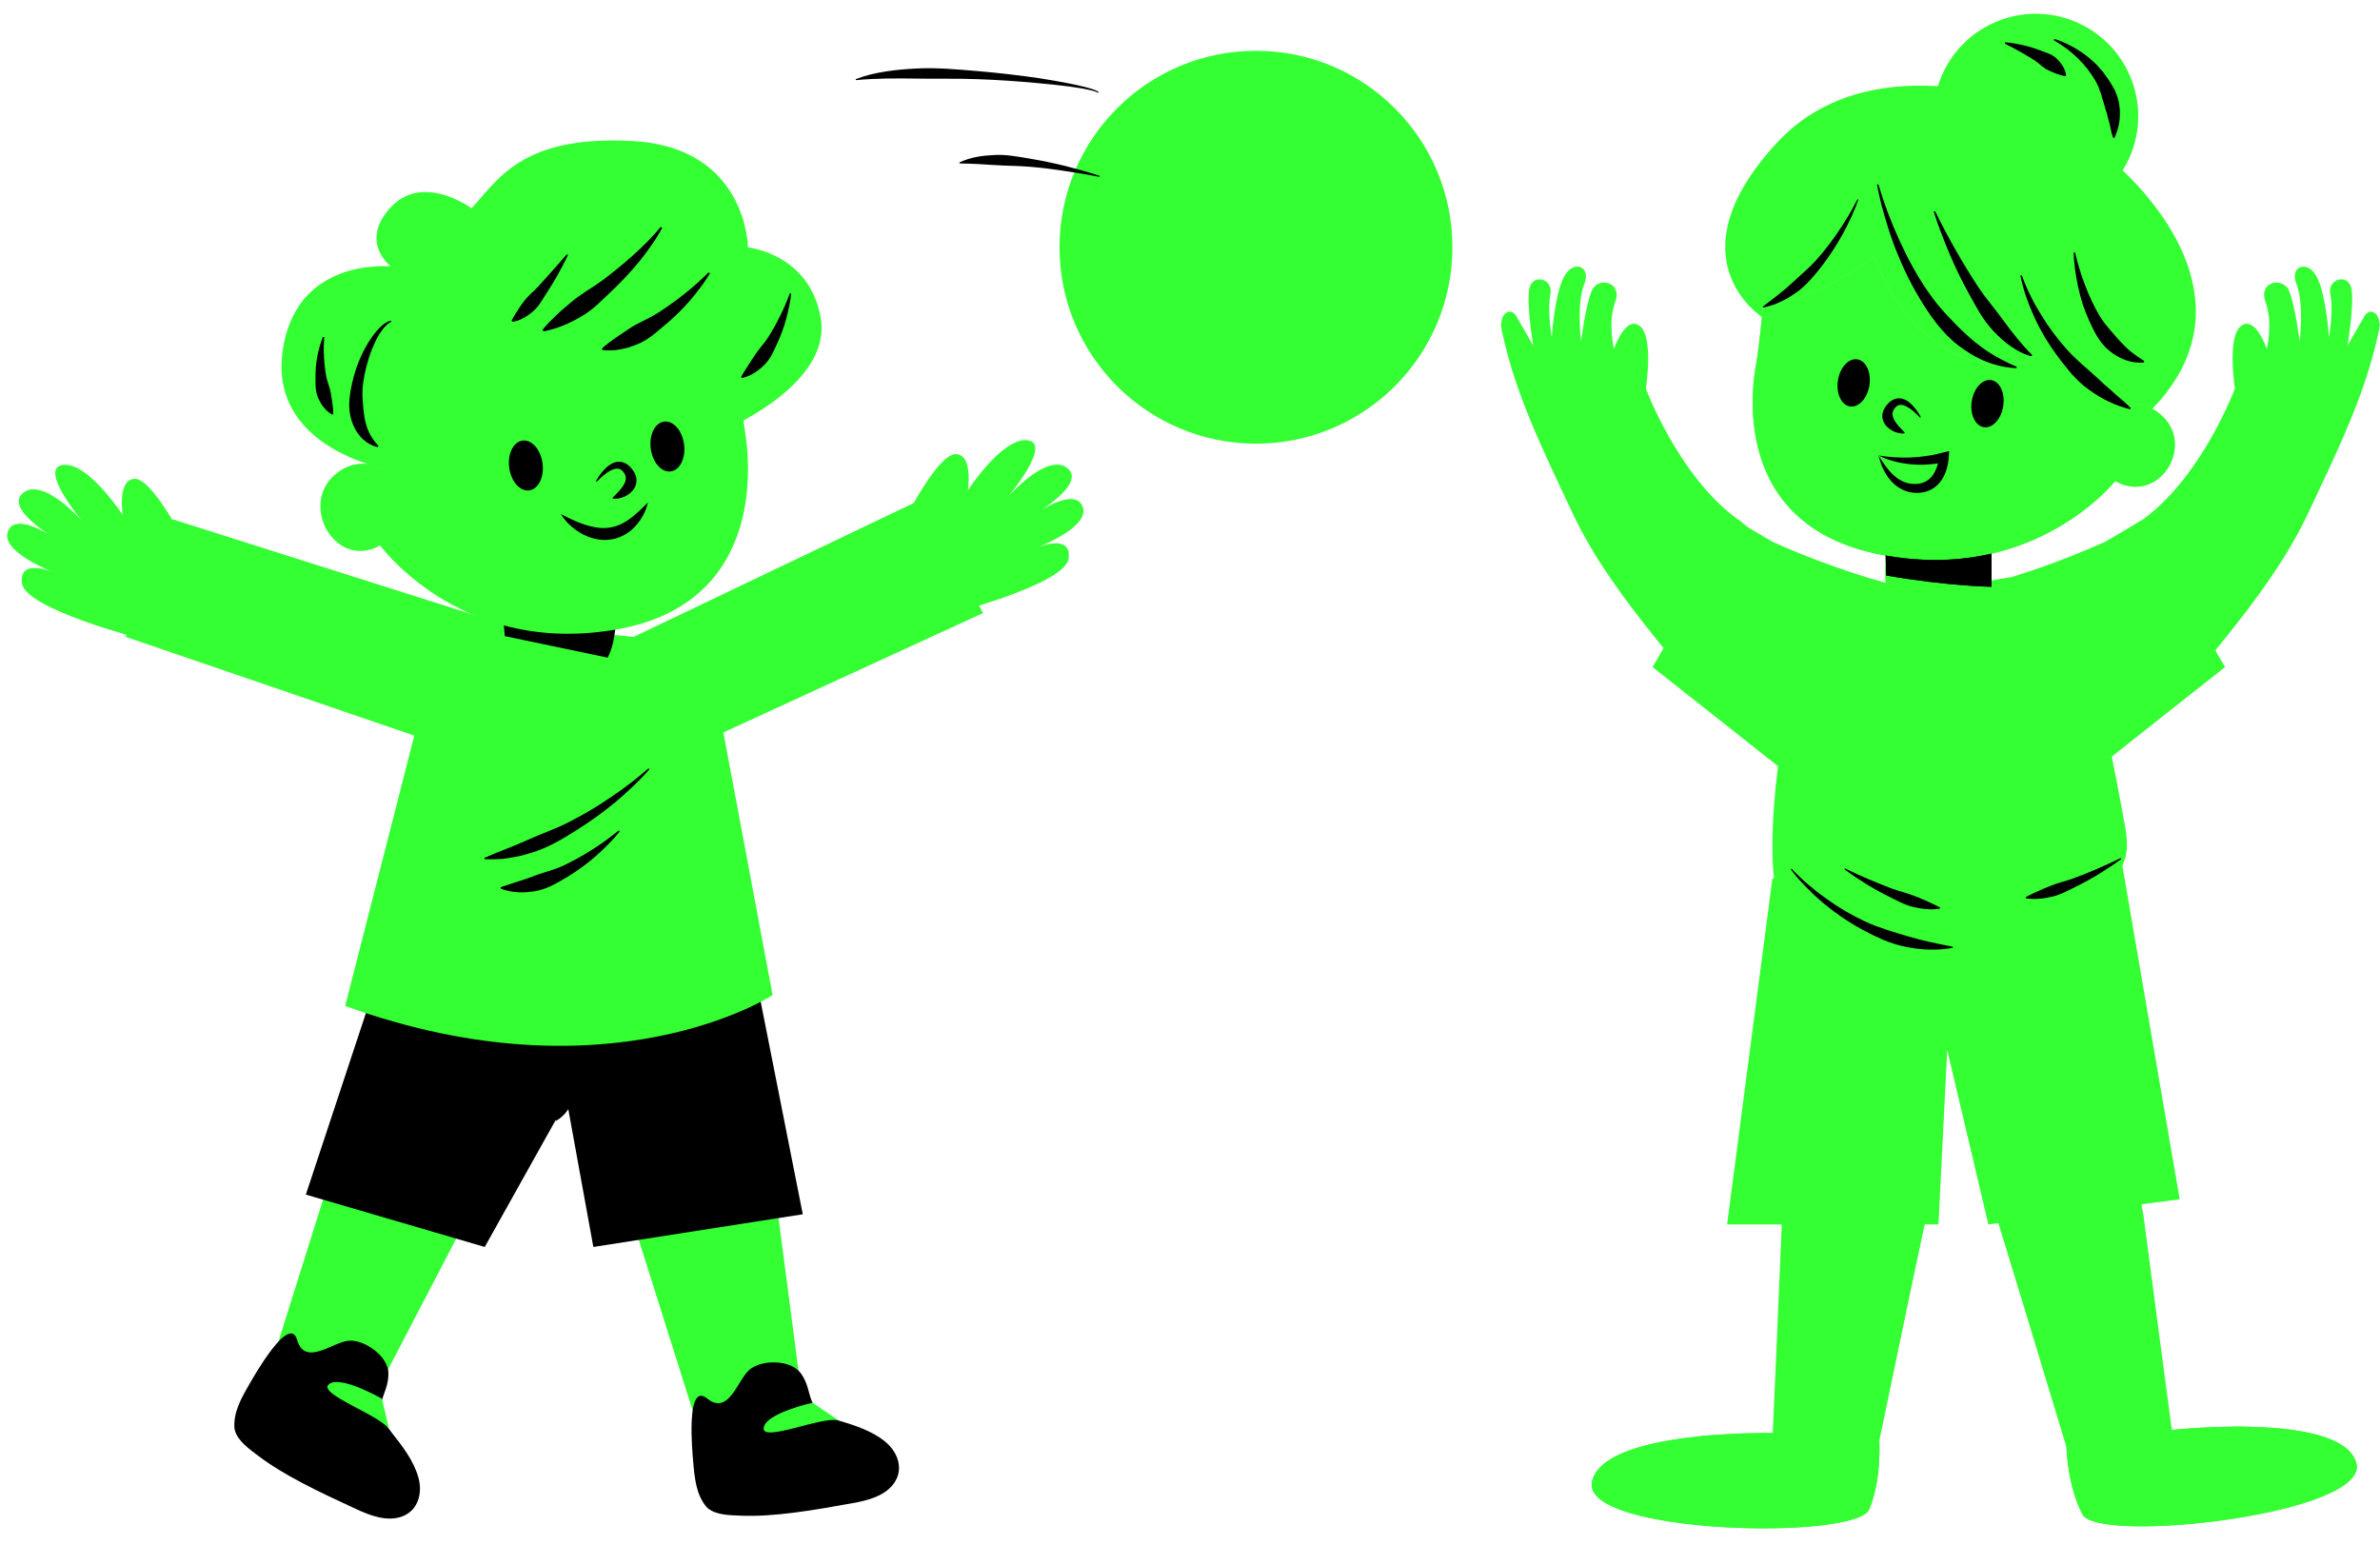 <?xml version="1.0" encoding="UTF-8" standalone="no"?><svg xmlns="http://www.w3.org/2000/svg" xmlns:xlink="http://www.w3.org/1999/xlink" fill="#000000" height="325.5" preserveAspectRatio="xMidYMid meet" version="1" viewBox="-1.5 -2.9 501.5 325.5" width="501.5" zoomAndPan="magnify"><g id="change1_3"><path d="M456.16,298.436c0,0,35.634-3.913,38.832,6.889c3.198,10.803-54.416,17.265-57.701,10.885 c-3.286-6.38-3.366-14.493-3.366-14.493L456.16,298.436z" fill="#33ff33"/></g><g><g><g id="change1_1"><path d="M372.026,299.092c0,0-35.84-0.753-38.072,10.29c-2.232,11.043,55.727,12.395,58.437,5.75 c2.71-6.645,2.073-14.734,2.073-14.734L372.026,299.092z" fill="#33ff33"/></g><g id="change2_8"><path d="M407.01,241.126l-31.14-7.272l-1.852,19.686l-1.518,35.382l-0.461,10.157 c-0.792-0.013-8.269-0.112-16.4,0.798c-2.327,0.289-8.062,1.413-7.183,5.244c0.879,3.831,41.277,8.141,46.101-4.735l6.206-29.746 h0L407.01,241.126z" fill="#33ff33"/></g></g><g id="change2_1"><path d="M416.196,243.785l30.377-9.992l3.582,19.445l4.635,35.11l1.356,10.076 c0.788-0.083,8.227-0.841,16.407-0.652c2.343,0.082,8.156,0.696,7.618,4.589c-0.538,3.894-40.397,11.753-46.339-0.648 l-8.807-29.083h0L416.196,243.785z" fill="#33ff33"/></g><g id="change2_2"><path d="M160.591 238.828L167.49 291.61 145.388 297.295 129.101 245.718 157.76 238.828" fill="#33ff33"/></g><g id="change2_3"><path d="M24.365,105.641c0,0-7.305-11.246-12.6-10.565c-5.294,0.681,4.069,11.852,4.069,11.852 s-8.117-9.274-12.393-6.016c-4.276,3.258,6.697,9.665,6.697,9.665s-8.349-5.858-9.978-1.48s9.774,8.654,9.774,8.654 s-7.514-3.258-6.811,2.24s25.319,11.766,25.319,11.766l8.541-21.181c0,0-6.511-12.777-10.161-12.576 C23.17,98.202,24.365,105.641,24.365,105.641z" fill="#33ff33"/></g><g id="change2_4"><path d="M202.431,100.438c0,0,7.305-11.246,12.6-10.565c5.294,0.681-4.069,11.852-4.069,11.852 s8.117-9.274,12.393-6.016c4.276,3.258-6.697,9.665-6.697,9.665s8.349-5.858,9.978-1.48c1.629,4.378-9.774,8.654-9.774,8.654 s7.514-3.258,6.811,2.24c-0.702,5.498-25.319,11.766-25.319,11.766l-8.541-21.181c0,0,6.511-12.777,10.161-12.576 C203.625,93,202.431,100.438,202.431,100.438z" fill="#33ff33"/></g><g id="change2_5"><path d="M432.205,156.135c1.501,0.258,3.112,0.243,4.827-0.096c12.44-2.463,22.845-15.138,30.36-24.469 c6.547-8.13,13.093-16.979,17.539-26.479c5.604-11.974,11.922-24.605,14.675-37.619c0.146-0.511,0.233-0.982,0.27-1.416 c0.047-0.287,0.089-0.568,0.124-0.837l-0.106,0.117c-0.115-2.574-2.154-3.325-3.157-1.632c-1.405,2.368-3.595,6.269-3.595,6.269 s1.451-8.598,0.845-11.982c-0.606-3.384-5.172-2.192-4.452,1.159c0.72,3.352-0.297,9.044-0.297,9.044s-0.479-8.33-2.399-12.44 s-6.048-2.677-4.42,1.273c1.628,3.949,0.657,12.083,0.657,12.083s-0.922-7.466-2.209-10.654c-1.286-3.188-6.597-2.027-4.985,2.294 s0.27,9.889,0.27,9.889s-2.435-7.179-5.443-4.84c-3.008,2.339-1.276,13.182-1.276,13.183c0,0-6.664,17.864-18.679,27.048 c-0.486,0.372-0.903,0.654-1.267,0.87c-2.956,2.673-6.479,5.45-10.748,8.313c-2.079,1.394-11.12,5.145-12.448,6.563 c-6.421,6.852-9.176,16.482-4.885,25.201C423.722,151.681,427.396,155.308,432.205,156.135z" fill="#33ff33"/></g><g id="change2_6"><path d="M382.521,156.135c-1.501,0.258-3.112,0.243-4.827-0.096c-12.44-2.463-22.845-15.138-30.36-24.469 c-6.547-8.13-13.093-16.979-17.539-26.479c-5.604-11.974-11.922-24.605-14.675-37.619c-0.146-0.511-0.233-0.982-0.27-1.416 c-0.047-0.287-0.089-0.568-0.124-0.837l0.106,0.117c0.115-2.574,2.154-3.325,3.158-1.632c1.405,2.368,3.595,6.269,3.595,6.269 s-1.451-8.598-0.845-11.982c0.606-3.384,5.172-2.192,4.452,1.159c-0.72,3.352,0.297,9.044,0.297,9.044s0.479-8.33,2.399-12.44 s6.048-2.677,4.42,1.273c-1.628,3.949-0.657,12.083-0.657,12.083s0.922-7.466,2.209-10.654c1.286-3.188,6.597-2.027,4.985,2.294 c-1.613,4.322-0.27,9.889-0.27,9.889s2.435-7.179,5.443-4.84c3.008,2.339,1.276,13.182,1.276,13.183 c0,0,6.664,17.864,18.679,27.048c0.486,0.372,0.903,0.654,1.267,0.87c2.956,2.673,6.479,5.45,10.748,8.313 c2.079,1.394,11.12,5.145,12.448,6.563c6.421,6.852,9.176,16.482,4.885,25.201C391.004,151.681,387.33,155.308,382.521,156.135z" fill="#33ff33"/></g><g id="change2_7"><path d="M102.204 243.576L77.611 290.785 56.241 282.778 72.45 231.176 99.885 241.954" fill="#33ff33"/></g></g><g fill="#33ff33" id="change1_2"><path d="M394.475,300.575c-3.182,7.807-19.647,9.158-31.985,8.152c-0.514-2.536-1.601-6.951-3.288-9.201 l-1.81,0.159l-1.754,0.192c0,0,3.097,3.727,3.462,8.504c-5.975-0.743-10.362-2.026-10.645-3.26 c-0.873-3.803,4.77-4.938,7.129-5.237c-9.752,1.088-20.443,3.624-21.63,9.497c-2.232,11.043,55.727,12.395,58.437,5.75 C394.877,309.033,394.547,301.739,394.475,300.575z" fill="inherit"/><path d="M494.991,305.325c-1.701-5.745-12.574-7.328-22.383-7.551c2.376,0.09,8.096,0.722,7.562,4.587 c-0.173,1.254-4.43,2.919-10.316,4.187c-0.058-4.79,2.698-8.776,2.698-8.776l-1.764-0.036l-1.817,0.001 c-1.482,2.391-2.175,6.885-2.463,9.456c-12.201,2.09-28.722,2.198-32.58-5.298c0.032,1.165,0.346,8.461,3.361,14.315 C440.576,322.591,498.189,316.128,494.991,305.325z" fill="inherit"/></g><g fill="#33ff33" id="change3_2"><path d="M97.852,40.991c5.425-5.661,10.287-15.567,34.19-14.152c23.903,1.415,24.07,22.407,24.07,22.407 s12.97,1.267,15.329,14.859s-18.869,22.871-18.869,22.871l-73.095,8.825c0,0-23.843-4.344-21.485-24.149 C60.444,51.062,80.87,53.256,80.87,53.256s-6.84-5.189,0-12.501C87.71,33.444,97.852,40.991,97.852,40.991z" fill="inherit"/><path d="M445.776,33.013c3.58-5.745,4.414-13.079,1.59-19.793c-4.621-10.987-17.274-16.147-28.26-11.526 c-6.138,2.582-10.455,7.671-12.266,13.576c-12.078-0.783-24.714,1.998-33.822,11.814c-22.651,24.411-3.246,36.807-3.246,36.807 c0.122-1.24,0.195-2.062,0.195-2.062s13.373-2.167,23.396-10.786c0.156,0.438,0.325,0.871,0.5,1.303 c2.335,5.751,5.913,11.348,10.714,15.512c6.162,5.343,18.738,9.782,24.927,2.366c0.686-0.822,1.312-1.589,2.005-2.115 c2.039,5.189,6.13,12.4,13.554,14.435c1.56,0.428,2.687,0.27,3.472-0.32c1.146,0.093,2.322,0.41,3.48,1.037 C472.791,61.786,452.776,39.61,445.776,33.013z" fill="inherit"/></g><g id="change4_7"><path d="M158.001 204.207L167.656 252.98 123.526 259.869 117.908 228.972 100.641 259.869 62.945 248.836 76.894 206.685 156.919 201.14" fill="#000000"/></g><g fill="#33ff33" id="change5_1"><path d="M150.921,151.448l10.378,55.354c0,0-34.402,22.447-90.065,2.273l14.566-56.964l-60.828-20.814l9.906-24.763 l70.047,22.219l27.117,2.544l60.862-29.088l12.736,24.075L150.921,151.448z" fill="inherit"/><path d="M371.969 182.224L362.426 255.127 406.961 255.127 408.806 218.335 417.48 255.127 457.792 249.82 445.47 178.104z" fill="inherit"/></g><g fill="#33ff33" id="change2_10"><path d="M155.488,88.102c-0.49-3.034-0.98-9.083-1.167-11.53v0c0,0,0,0,0-0.001 c-0.051-0.664-0.079-1.065-0.079-1.065s-0.059-0.012-0.145-0.03c-0.816-3.105-3.812-10.813-8.541-12.491 c-1.758-0.624-3.468-0.3-4.982,0.425c0,0-1.583,1.827-4.553,3.655c-0.119,0.136-0.235,0.27-0.333,0.389 c-0.007-0.005-0.013-0.009-0.02-0.014l0.338-0.366c-4.641,2.853-12.662,5.698-23.334,1.615c-0.007,0.008-0.013,0.017-0.02,0.025 c-0.131-0.061-0.253-0.119-0.381-0.18c-1.887-0.748-3.855-1.711-5.901-2.931c-7.554-3.943-9.342-5.4-12.644-1.38 c-3.805,4.632-15.495,19.366-14.248,31.578c-3.031-1.282-7.196-1.867-10.885,1.774c-6.768,6.68,0.894,19.579,10.016,14.466 c0,0,8.851,12.201,26.088,16.846c0.095,1.89,0.79,9.558,5.894,13.67c2.967,2.39,7.649,2.555,10.776,0.379 c5.326-3.706,6.286-11.141,6.531-13.114c0.041-0.007,0.38-0.052,0.421-0.059C161.054,124.067,156.111,91.961,155.488,88.102z" fill="inherit"/><path d="M454.309,84.976c-1.859-1.836-3.859-2.598-5.774-2.753c-0.785,0.59-1.912,0.748-3.472,0.32 c-7.424-2.036-11.515-9.246-13.554-14.435c-0.694,0.525-1.319,1.292-2.005,2.115c-6.189,7.416-18.765,2.978-24.927-2.366 c-4.801-4.164-8.379-9.761-10.714-15.512c-0.175-0.432-0.345-0.865-0.5-1.303c-10.023,8.619-23.396,10.786-23.396,10.786 s-0.74,8.275-1.41,11.921c-0.67,3.645-6.008,33.986,26.267,40.234c0.372,0.072,0.732,0.122,1.1,0.186 c-0.207,2.27-1.083,15.337,5.974,17.565c7.733,2.442,16.087-3.655,16.212-11.797c0.033-2.156,0.041-4.249,0.034-6.17 c17.128-3.955,26.062-15.322,26.062-15.322C453.149,103.533,460.904,91.489,454.309,84.976z" fill="inherit"/></g><g fill="#000000" id="change4_2"><path d="M156.402,285.759c2.537-2.215,8.752-2.184,10.849,0.735c2.99,4.161,0.317,7.659,7.979,9.955 c3.351,1.004,6.963,2.135,9.787,4.444c2.568,2.099,3.991,5.639,1.931,8.668c-1.932,2.84-5.776,3.755-8.815,4.3 c-4.145,0.744-8.28,1.487-12.46,2.011c-3.706,0.465-7.464,0.775-11.202,0.617c-2.113-0.089-5.083-0.088-6.857-1.592 c-0.109-0.092-0.212-0.192-0.304-0.304c-2.126-2.569-2.448-6.067-2.732-9.328c-0.174-1.996-1.638-17.118,2.9-13.475 c4.556,3.656,6.359-3.718,8.875-5.988C156.368,285.788,156.385,285.773,156.402,285.759z" fill="inherit"/><path d="M71.878,279.635c3.348-0.361,8.424,3.226,8.47,6.819c0.065,5.124-4.129,6.458,0.835,12.731 c2.171,2.744,4.482,5.74,5.474,9.251c0.901,3.192,0.039,6.908-3.385,8.21c-3.211,1.22-6.885-0.233-9.688-1.528 c-3.823-1.766-7.638-3.526-11.363-5.492c-3.303-1.743-6.561-3.642-9.534-5.914c-1.681-1.284-4.115-2.985-4.707-5.234 c-0.036-0.138-0.064-0.279-0.075-0.423c-0.27-3.324,1.47-6.375,3.106-9.21c1.001-1.735,8.467-14.967,10.098-9.382 c1.639,5.607,7.342,0.596,10.705,0.179C71.834,279.64,71.856,279.638,71.878,279.635z" fill="inherit"/></g><g><g id="change4_8"><path d="M118.931,218.571c0.267,1.282,0.347,2.58,0.241,3.858l-0.095,0.954l-0.155,0.943l-0.198,0.932 c-0.078,0.308-0.168,0.612-0.25,0.916c-0.093,0.302-0.206,0.598-0.315,0.894c-0.114,0.294-0.254,0.578-0.378,0.865 c-0.266,0.568-0.512,1.135-0.747,1.713c-0.236,0.577-0.485,1.15-0.736,1.739c-0.129,0.292-0.27,0.579-0.398,0.884 c-0.134,0.3-0.288,0.59-0.411,0.924l0.121,0.117c0.309-0.161,0.603-0.352,0.887-0.558c0.261-0.223,0.539-0.444,0.775-0.697 c0.486-0.498,0.905-1.058,1.262-1.652c0.354-0.597,0.624-1.238,0.81-1.903c0.08-0.337,0.173-0.668,0.24-1.005l0.197-1.008 c0.248-1.342,0.336-2.71,0.231-4.061c-0.119-1.347-0.39-2.683-0.921-3.906L118.931,218.571z" fill="#000000"/></g><g id="change1_4"><path d="M169.72,292.691c0,0-9.955,2.193-10.309,5.323c-0.354,3.13,12.535-2.614,15.818-1.566L169.72,292.691z" fill="#33ff33"/></g><g id="change1_5"><path d="M78.976,291.847c0,0-8.827-5.098-11.2-3.027c-2.373,2.071,11.015,6.528,12.731,9.518L78.976,291.847z" fill="#33ff33"/></g><g id="change1_6"><path d="M443.462,156.544l23.883-18.874l-17.857-30.771l-7.371,4.362c-8.268,3.703-15.515,6.15-19.827,7.475 c-7.545,0.968-16.945,4.496-26.402,1.398c0,0-0.063-0.013-0.171-0.031l0.246-0.165c0,0-10.682-2.708-24.008-8.677l-7.371-4.362 l-17.857,30.771l26.427,20.884c-1.478,11.663-1.706,23.052,0.095,28.198c3.302,9.434,23.547,17.7,44.897,11.096 s21.506-15.567,21.506-15.567s8.811,1.274,6.686-10.684C445.737,168.218,444.751,162.73,443.462,156.544z" fill="#33ff33"/></g><g id="change1_7"><circle cx="263.15" cy="49.201" fill="#33ff33" r="41.393"/></g><g id="change4_9"><path d="M445.349,177.914c-1.634,0.8-3.277,1.575-4.949,2.274c-1.664,0.714-3.34,1.384-5.023,2.013 c-0.846,0.304-1.705,0.568-2.568,0.806c-0.855,0.265-1.7,0.528-2.52,0.88c-0.828,0.319-1.645,0.692-2.47,1.053 c-0.821,0.393-1.655,0.735-2.489,1.237l0.038,0.223c0.947,0.135,1.909,0.178,2.84,0.081c0.946-0.053,1.861-0.24,2.774-0.444 c1.822-0.427,3.461-1.36,5.11-2.177c1.653-0.82,3.263-1.711,4.828-2.67c1.554-0.98,3.093-1.971,4.55-3.086L445.349,177.914z" fill="#000000"/></g><g><g id="change2_11"><path d="M395.957,113.827c0,0-1.793,15.466,5.94,17.908c7.733,2.442,16.087-3.655,16.212-11.797 S418,104.467,418,104.467L395.957,113.827L395.957,113.827z" fill="#33ff33"/></g><g id="change4_11"><path d="M395.776,112.467c-0.001-5.332,17.073,3.865,22.365,0.78l0,7.499c0,0-9.015-0.112-22.178-2.373 L395.776,112.467z" fill="#000000"/></g></g><g id="change2_9"><path d="M454.309,84.976c-1.859-1.836-3.859-2.598-5.774-2.753c-0.785,0.59-1.912,0.748-3.472,0.32 c-7.424-2.036-11.515-9.246-13.554-14.435c-0.694,0.525-1.319,1.292-2.005,2.115c-6.189,7.416-18.765,2.978-24.927-2.366 c-4.801-4.164-8.379-9.761-10.714-15.512c-0.175-0.432-0.345-0.865-0.5-1.303c-10.023,8.619-23.396,10.786-23.396,10.786 s-0.74,8.275-1.41,11.921c-0.67,3.645-6.008,33.986,26.267,40.234c32.275,6.248,49.382-15.537,49.382-15.537 C453.149,103.533,460.904,91.49,454.309,84.976z" fill="#33ff33"/></g></g><g fill="#33ff33" id="change5_2"><path d="M256.419,38.076l4.086-12.951l5.03,12.831l15.801-0.207l-10.159,13.373l4.397,10.884l-14.657-5.279 l-8.989,9.843l-0.191-14.586l-12.564-5.914C239.174,46.071,254.636,40.668,256.419,38.076z" fill="inherit"/><path d="M391.124,151.685c0,0,0.906-3.894-1.812-4.666c-2.719-0.772-3.444,3.397-2.477,5.149 c0,0-2.719-1.692-4.833,0s1.148,4.108,3.262,3.927c0,0-3.021,0.906-3.202,2.84c-0.181,1.933,3.625,2.477,4.531,1.571 c0.906-0.906,0.906-0.906,0.906-0.906s0.362,3.504,2.9,3.021s1.39-3.504,1.39-3.504s2.296,1.873,3.987,0.846 c1.692-1.027,0.604-4.592-2.296-4.592c0,0,3.262-0.725,2.417-3.323C395.051,149.45,391.124,151.685,391.124,151.685z" fill="inherit"/><path d="M413.018,167.426c0,0,0.906-3.894-1.812-4.666s-3.444,3.397-2.477,5.149c0,0-2.719-1.692-4.833,0 c-2.115,1.692,1.148,4.108,3.262,3.927c0,0-3.021,0.906-3.202,2.84s3.625,2.477,4.531,1.571s0.906-0.906,0.906-0.906 s0.363,3.504,2.9,3.021s1.39-3.504,1.39-3.504s2.296,1.873,3.987,0.846c1.692-1.027,0.604-4.592-2.296-4.592 c0,0,3.262-0.725,2.417-3.323C416.945,165.191,413.018,167.426,413.018,167.426z" fill="inherit"/><path d="M423.119,140.544c0,0,0.906-3.894-1.812-4.666c-2.719-0.772-3.444,3.397-2.477,5.149 c0,0-2.719-1.692-4.833,0s1.148,4.108,3.262,3.927c0,0-3.021,0.906-3.202,2.84s3.625,2.477,4.531,1.571 c0.906-0.906,0.906-0.906,0.906-0.906s0.362,3.504,2.9,3.021c2.537-0.483,1.39-3.504,1.39-3.504s2.296,1.873,3.987,0.846 c1.692-1.027,0.604-4.592-2.296-4.592c0,0,3.262-0.725,2.417-3.323C427.046,138.309,423.119,140.544,423.119,140.544z" fill="inherit"/></g><g fill="#33ff33" id="change3_1"><path d="M100.082,86.835c0.637-0.991,1.475-1.829,2.402-2.588c0.94-0.742,2.02-1.337,3.189-1.739 c0.576-0.229,1.183-0.385,1.796-0.547c0.621-0.109,1.26-0.163,1.882-0.034c1.246,0.193,2.416,0.77,3.303,1.698l-0.076,0.211 c-0.651,0.154-1.215,0.152-1.77,0.205c-0.557,0.072-1.077,0.055-1.593,0.12c-1.014,0.079-2.037-0.095-3.084,0.078 c-1.032,0.172-2.067,0.493-3.057,0.958c-1,0.45-1.948,1.064-2.819,1.779L100.082,86.835z" fill="inherit"/><path d="M130.38,82.77c0.637-0.991,1.475-1.829,2.402-2.588c0.94-0.742,2.02-1.337,3.189-1.739 c0.576-0.229,1.183-0.385,1.796-0.547c0.621-0.109,1.26-0.163,1.882-0.034c1.246,0.193,2.416,0.77,3.303,1.698l-0.076,0.211 c-0.651,0.154-1.215,0.152-1.77,0.205c-0.557,0.072-1.077,0.055-1.593,0.12c-1.014,0.079-2.037-0.095-3.084,0.078 c-1.032,0.172-2.067,0.493-3.057,0.958c-1,0.45-1.948,1.064-2.819,1.779L130.38,82.77z" fill="inherit"/><path d="M397.565,69.974c-0.584-0.952-1.363-1.763-2.227-2.501c-0.877-0.722-1.889-1.307-2.99-1.711 c-0.542-0.228-1.114-0.388-1.693-0.554c-0.586-0.116-1.191-0.179-1.783-0.069c-1.185,0.159-2.306,0.683-3.165,1.546l0.068,0.201 c0.614,0.159,1.149,0.168,1.674,0.229c0.527,0.079,1.02,0.073,1.508,0.145c0.96,0.095,1.933-0.051,2.923,0.134 c0.975,0.183,1.95,0.507,2.88,0.968c0.94,0.446,1.826,1.046,2.638,1.742L397.565,69.974z" fill="inherit"/></g><g><g><g fill="#000000" id="change4_12"><path d="M104.66,128.893l0.205,2.253l21.687,4.538c0,0,0.614-1.179,0.976-2.547 c0.369-1.395,0.55-2.941,0.612-3.357C119.099,131.337,111.265,130.67,104.66,128.893z" fill="inherit"/><ellipse cx="109.308" cy="95.198" fill="inherit" rx="3.541" ry="5.296" transform="rotate(-7.65 109.27 95.192)"/><ellipse cx="139.133" cy="91.197" fill="inherit" rx="3.541" ry="5.296" transform="rotate(-7.65 139.09 91.195)"/><path d="M116.683,105.427c1.701,0.88,3.337,1.665,4.992,2.212c1.647,0.55,3.295,0.847,4.862,0.692 c1.559-0.168,3.063-0.748,4.45-1.747c1.407-0.969,2.691-2.259,4.049-3.619c-0.438,1.876-1.363,3.634-2.745,5.116 c-1.359,1.487-3.377,2.559-5.512,2.762c-2.142,0.208-4.22-0.417-5.929-1.406C119.144,108.425,117.679,107.087,116.683,105.427z" fill="inherit"/><path d="M124.066,98.486c0.663-1.212,1.498-2.328,2.663-3.25c0.589-0.434,1.327-0.842,2.255-0.838 c0.449,0.021,0.922,0.123,1.315,0.351c0.22,0.093,0.391,0.223,0.552,0.365c0.159,0.139,0.353,0.275,0.478,0.428 c0.535,0.566,1.07,1.307,1.248,2.28c0.181,0.981-0.203,2.007-0.765,2.65c-0.565,0.662-1.247,1.092-1.956,1.37 c-0.705,0.279-1.455,0.425-2.213,0.344l-0.07-0.213c0.522-0.517,0.991-0.981,1.414-1.445c0.414-0.469,0.778-0.93,1.007-1.363 c0.231-0.441,0.339-0.767,0.376-1.137c0.04-0.374-0.087-0.879-0.419-1.342c-0.309-0.412-0.637-0.722-1.075-0.803 c-0.437-0.109-1.019,0.034-1.564,0.308c-1.121,0.529-2.145,1.453-3.063,2.422L124.066,98.486z" fill="inherit"/><path d="M394.34,93.068c1.155,0.214,2.307,0.324,3.452,0.4c1.147,0.053,2.286,0.098,3.419,0.022 c1.131-0.039,2.256-0.148,3.364-0.326c1.114-0.141,2.201-0.418,3.284-0.684l1.36-0.334l-0.093,1.37 c-0.071,1.038-0.26,1.93-0.58,2.87c-0.32,0.922-0.801,1.825-1.495,2.604c-0.693,0.778-1.629,1.383-2.629,1.686 c-0.5,0.178-1.01,0.216-1.515,0.278c-0.251,0.017-0.498,0-0.746,0c-0.247,0.005-0.495-0.015-0.742-0.061 c-0.993-0.104-1.946-0.498-2.768-1.012c-0.832-0.511-1.522-1.19-2.096-1.919C395.426,96.482,394.732,94.792,394.34,93.068z M394.34,93.068c0.899,1.52,1.884,2.963,3.093,4.097c1.222,1.107,2.656,1.869,4.172,1.907c0.186,0.025,0.375,0.026,0.566,0.006 c0.189-0.015,0.381-0.011,0.564-0.037c0.358-0.078,0.725-0.121,1.044-0.27c0.658-0.243,1.229-0.635,1.694-1.172 c0.916-1.064,1.47-2.691,1.612-4.173l1.266,1.036c-1.183,0.251-2.379,0.436-3.581,0.516c-1.201,0.098-2.407,0.048-3.598-0.037 c-1.191-0.119-2.372-0.311-3.519-0.623C396.507,94.02,395.381,93.622,394.34,93.068z" fill="inherit"/><ellipse cx="417.301" cy="82.169" fill="inherit" rx="5.022" ry="3.358" transform="rotate(-81.182 417.29 82.167)"/><ellipse cx="389.101" cy="77.793" fill="inherit" rx="5.022" ry="3.358" transform="rotate(-81.182 389.091 77.792)"/><path d="M403.244,84.998c-0.605-1.162-1.375-2.236-2.462-3.133c-0.55-0.423-1.242-0.824-2.122-0.838 c-0.426,0.012-0.877,0.099-1.254,0.307c-0.21,0.084-0.375,0.204-0.531,0.335c-0.153,0.129-0.34,0.254-0.462,0.397 c-0.518,0.526-1.04,1.219-1.228,2.138c-0.191,0.927,0.153,1.907,0.674,2.527c0.523,0.639,1.161,1.06,1.828,1.337 c0.663,0.278,1.371,0.431,2.091,0.369l0.07-0.2c-0.485-0.501-0.92-0.949-1.312-1.397c-0.383-0.452-0.72-0.897-0.928-1.312 c-0.211-0.422-0.306-0.734-0.335-1.086c-0.031-0.356,0.1-0.831,0.424-1.265c0.301-0.384,0.618-0.672,1.035-0.74 c0.417-0.095,0.966,0.052,1.477,0.322c1.053,0.523,2.005,1.419,2.857,2.356L403.244,84.998z" fill="inherit"/><path d="M395.83,114.154l0.133,4.219c13.163,2.261,22.178,2.373,22.178,2.373l0-6.977 C411.812,115.23,404.36,115.665,395.83,114.154z" fill="inherit"/></g><g><g id="change4_10"><path d="M128.877,172.087c-1.827,1.504-3.74,2.901-5.732,4.139c-1.98,1.254-4.021,2.38-6.105,3.358 c-2.114,0.948-4.345,1.419-6.417,2.262c-2.118,0.781-4.234,1.384-6.62,2.2l-0.015,0.312c2.364,0.918,4.992,0.956,7.464,0.502 c2.487-0.482,4.664-1.817,6.759-3.066c2.093-1.278,4.052-2.727,5.872-4.317c1.796-1.618,3.522-3.292,5.021-5.175L128.877,172.087 z" fill="#000000"/></g><g><g id="change4_3"><path d="M135.149,159.007c-2.509,2.192-5.157,4.222-7.913,6.068c-2.732,1.878-5.579,3.573-8.506,5.075 c-2.914,1.549-6.04,2.566-8.997,3.921c-2.978,1.373-6.043,2.418-9.183,3.81l0.045,0.28c0.856,0.046,1.71,0.021,2.571-0.002 l1.289-0.072l1.268-0.191c0.848-0.126,1.693-0.287,2.534-0.463l2.472-0.703c3.279-1.031,6.255-2.796,9.122-4.604 c2.88-1.802,5.633-3.778,8.241-5.918c2.571-2.186,5.051-4.468,7.264-7.006L135.149,159.007z" fill="#000000"/></g><g fill="#000000" id="change4_5"><path d="M376.011,180.158c2.217,2.356,4.698,4.46,7.321,6.322c2.61,1.882,5.387,3.513,8.283,4.849 c2.904,1.343,5.967,2.188,8.986,3.103c3.036,0.916,6.147,1.526,9.383,2.173v0.226c-1.629,0.294-3.298,0.435-4.959,0.368 c-0.836,0.007-1.661-0.104-2.494-0.172c-0.826-0.111-1.652-0.238-2.472-0.401c-1.641-0.325-3.234-0.854-4.776-1.488 c-1.531-0.665-3.023-1.401-4.479-2.193c-2.906-1.595-5.639-3.469-8.165-5.572c-1.253-1.065-2.453-2.187-3.595-3.36 c-1.144-1.172-2.232-2.395-3.209-3.713L376.011,180.158z" fill="inherit"/><path d="M387.282,180.098c1.634,0.8,3.277,1.575,4.949,2.274c1.664,0.714,3.34,1.384,5.023,2.013 c0.846,0.304,1.705,0.568,2.568,0.806c0.855,0.265,1.7,0.528,2.52,0.88c0.828,0.319,1.645,0.692,2.47,1.053 c0.821,0.393,1.655,0.735,2.489,1.237l-0.038,0.223c-0.947,0.135-1.909,0.178-2.84,0.081c-0.946-0.053-1.861-0.24-2.774-0.444 c-1.822-0.427-3.461-1.36-5.11-2.177c-1.653-0.82-3.263-1.711-4.828-2.67c-1.554-0.98-3.093-1.971-4.55-3.086L387.282,180.098z" fill="inherit"/></g><g fill="#000000" id="change4_4"><path d="M137.719,44.916c-1.76,2.132-3.72,4.097-5.777,5.925c-1.02,0.923-2.056,1.825-3.131,2.681 c-1.041,0.891-2.141,1.714-3.223,2.551c-1.11,0.805-2.242,1.576-3.413,2.29c-1.141,0.752-2.257,1.527-3.309,2.405 c-1.039,0.893-2.11,1.752-3.11,2.736c-1.016,0.962-2.036,1.932-2.952,3.117l0.186,0.319c2.91-0.546,5.54-1.708,7.993-3.145 c2.493-1.396,4.45-3.536,6.515-5.467c1.012-0.995,2.035-1.973,2.995-3.016c0.967-1.034,1.89-2.11,2.789-3.2 c0.882-1.106,1.74-2.229,2.538-3.394c0.807-1.158,1.565-2.344,2.213-3.608L137.719,44.916z" fill="inherit"/><path d="M117.942,50.675c-1.019,1.158-2.004,2.332-3.038,3.464c-0.504,0.575-1.012,1.145-1.527,1.707 c-0.504,0.57-1.01,1.136-1.526,1.689c-0.511,0.559-1.072,1.071-1.625,1.582c-0.551,0.509-1.037,1.073-1.48,1.661 c-0.434,0.607-0.861,1.199-1.25,1.86c-0.21,0.302-0.404,0.633-0.601,0.975c-0.195,0.334-0.411,0.655-0.602,1.058l0.151,0.24 c0.428-0.047,0.845-0.157,1.258-0.287c0.384-0.156,0.77-0.324,1.141-0.52c0.715-0.4,1.386-0.873,1.979-1.402 c1.232-1.031,1.96-2.476,2.813-3.773c0.862-1.297,1.67-2.62,2.424-3.973c0.733-1.367,1.477-2.718,2.122-4.13L117.942,50.675z" fill="inherit"/><path d="M147.797,54.499c-1.655,1.651-3.386,3.219-5.217,4.638l-1.37,1.061l-1.4,1.011 c-0.454,0.351-0.942,0.655-1.41,0.983c-0.468,0.329-0.947,0.64-1.436,0.933c-1.926,1.242-4.091,1.993-5.935,3.267 c-1.867,1.292-3.785,2.424-5.693,4.138l0.107,0.354c0.638,0.076,1.26,0.061,1.892,0.048l0.94-0.061 c0.308-0.039,0.61-0.097,0.914-0.153c0.607-0.115,1.211-0.257,1.81-0.416c0.582-0.192,1.158-0.406,1.732-0.63 c0.578-0.218,1.123-0.496,1.647-0.811c0.522-0.319,1.045-0.638,1.527-1.015c0.956-0.768,1.891-1.547,2.807-2.337 c0.469-0.381,0.924-0.778,1.363-1.191c0.44-0.412,0.9-0.799,1.32-1.23l1.256-1.29l1.209-1.328 c0.772-0.916,1.525-1.841,2.237-2.796c0.719-0.949,1.391-1.928,1.999-2.956L147.797,54.499z" fill="inherit"/><path d="M80.865,64.655c-0.672,0.138-1.232,0.532-1.744,0.938c-0.516,0.415-0.948,0.904-1.38,1.395 c-0.831,1.004-1.543,2.095-2.182,3.226c-1.258,2.275-2.186,4.727-2.783,7.295c-0.3,1.283-0.544,2.597-0.657,3.95 c-0.104,1.351,0.005,2.749,0.408,4.1c0.402,1.344,1.074,2.656,2.055,3.697c0.963,1.049,2.22,1.801,3.539,2.065l0.137-0.248 c-0.891-0.961-1.567-1.93-2.043-2.957c-0.468-1.031-0.758-2.102-0.934-3.212c-0.176-1.108-0.28-2.244-0.359-3.415 c-0.081-1.171-0.078-2.38,0.084-3.579c0.155-1.2,0.393-2.399,0.704-3.583c0.298-1.188,0.671-2.364,1.129-3.507 c0.446-1.148,0.969-2.271,1.609-3.32c0.333-0.511,0.674-1.029,1.087-1.472c0.401-0.447,0.85-0.886,1.406-1.1L80.865,64.655z" fill="inherit"/><path d="M66.553,68.078c-0.557,1.328-0.899,2.72-1.194,4.138c-0.265,1.422-0.395,2.879-0.38,4.353 c-0.004,1.463-0.061,3.031,0.573,4.427c0.161,0.346,0.328,0.687,0.511,1.019c0.198,0.327,0.431,0.638,0.666,0.939 c0.452,0.611,1.087,1.118,1.756,1.533l0.241-0.148c-0.014-1.611-0.284-2.864-0.469-4.172c-0.075-0.313-0.114-0.639-0.198-0.952 c-0.072-0.316-0.203-0.617-0.284-0.935l-0.313-0.946c-0.089-0.321-0.158-0.648-0.229-0.976 c-0.237-1.316-0.393-2.669-0.463-4.042c-0.09-1.375-0.052-2.769,0.056-4.164L66.553,68.078z" fill="inherit"/><path d="M164.935,58.911c-0.609,1.63-1.281,3.232-2.06,4.769c-0.76,1.543-1.59,3.038-2.483,4.469 c-0.472,0.7-0.971,1.38-1.519,2.01c-0.508,0.661-1.028,1.285-1.453,1.996c-0.473,0.664-0.89,1.39-1.362,2.088 c-0.434,0.747-0.952,1.409-1.386,2.286l0.163,0.231c0.915-0.222,1.835-0.559,2.602-1.08c0.828-0.468,1.508-1.099,2.183-1.743 c0.615-0.684,1.197-1.415,1.597-2.241c0.436-0.81,0.773-1.658,1.167-2.469c0.74-1.645,1.343-3.331,1.815-5.045 c0.442-1.724,0.837-3.446,1.013-5.209L164.935,58.911z" fill="inherit"/></g><g fill="#000000" id="change4_1"><path d="M394.296,35.942c1.197,4.052,2.689,8.016,4.454,11.831c1.733,3.826,3.734,7.527,6.113,10.933 c0.587,0.857,1.227,1.671,1.856,2.491c0.666,0.789,1.322,1.584,2.035,2.322c1.399,1.496,2.812,2.96,4.33,4.3 c0.36,0.362,0.755,0.674,1.144,1c0.387,0.327,0.777,0.655,1.188,0.948c0.406,0.301,0.802,0.628,1.221,0.913 c0.428,0.272,0.849,0.558,1.272,0.85c1.735,1.082,3.579,2.012,5.55,2.87l-0.058,0.277c-2.166-0.068-4.335-0.565-6.393-1.372 c-2.064-0.807-3.963-1.985-5.733-3.31c-3.551-2.691-6.092-6.378-8.313-10.06c-2.234-3.704-4.021-7.624-5.521-11.625 c-0.73-2.01-1.381-4.043-1.959-6.093c-0.58-2.051-1.088-4.117-1.462-6.216L394.296,35.942z" fill="inherit"/><path d="M424.527,55.114c1.048,2.906,2.423,5.688,4.046,8.289c1.596,2.615,3.413,5.08,5.445,7.331 c2.028,2.266,4.401,4.137,6.603,6.169l0.827,0.773c0.267,0.27,0.547,0.523,0.84,0.762c0.568,0.501,1.156,0.98,1.713,1.512 c0.554,0.538,1.16,1.006,1.75,1.513c0.584,0.518,1.175,1.036,1.74,1.625l-0.14,0.268c-3.109-0.783-6.066-2.188-8.642-4.109 c-1.334-0.909-2.474-2.054-3.573-3.224c-0.542-0.592-1.019-1.244-1.529-1.86l-0.756-0.931l-0.707-0.968 c-0.463-0.65-0.968-1.267-1.392-1.942l-1.294-2.003l-1.158-2.079c-0.377-0.696-0.706-1.418-1.06-2.124 c-1.308-2.876-2.409-5.841-3.007-8.933L424.527,55.114z" fill="inherit"/><path d="M390.079,39.183c-0.857,2.45-1.981,4.793-3.201,7.093c-1.26,2.277-2.675,4.476-4.25,6.578 c-1.596,2.075-3.284,4.162-5.429,5.755l-1.665,1.107c-0.276,0.184-0.565,0.349-0.868,0.494c-0.296,0.155-0.597,0.3-0.898,0.442 c-1.168,0.628-2.491,0.965-3.761,1.275l-0.083-0.195c2.1-1.602,4.078-3.081,5.934-4.767c1.805-1.717,3.769-3.292,5.46-5.19 c1.68-1.896,3.235-3.921,4.652-6.048c1.441-2.112,2.753-4.328,3.912-6.622L390.079,39.183z" fill="inherit"/><path d="M406.243,41.59c1.374,2.78,2.803,5.53,4.348,8.205c0.758,1.344,1.536,2.676,2.346,3.984 c0.797,1.315,1.614,2.615,2.467,3.887c1.704,2.552,3.735,4.828,5.466,7.271c1.795,2.419,3.591,4.744,5.836,6.972l-0.146,0.265 c-1.588-0.381-3.052-1.176-4.377-2.106c-1.328-0.936-2.543-2.019-3.638-3.194c-1.088-1.18-2.043-2.466-2.874-3.82 c-0.82-1.362-1.57-2.754-2.335-4.129c-0.759-1.379-1.474-2.776-2.165-4.181c-0.678-1.413-1.317-2.841-1.935-4.276 c-1.196-2.888-2.341-5.787-3.273-8.765L406.243,41.59z" fill="inherit"/><path d="M435.737,50.281c0.554,2.341,1.237,4.65,2.101,6.869c0.841,2.225,1.827,4.38,3.004,6.378 c0.583,1.003,1.292,1.918,2.024,2.775c0.727,0.864,1.442,1.699,2.18,2.507c0.737,0.81,1.506,1.597,2.374,2.312 c0.873,0.71,1.823,1.362,2.894,2.052l-0.063,0.296c-2.579,0.303-5.274-0.773-7.284-2.463c-2.103-1.67-3.233-4.106-4.272-6.365 c-0.515-1.146-0.962-2.311-1.352-3.488c-0.371-1.184-0.685-2.377-0.954-3.576c-0.494-2.408-0.871-4.823-0.951-7.265 L435.737,50.281z" fill="inherit"/><path d="M431.373,5.303c1.063,0.32,2.089,0.735,3.073,1.247c0.996,0.492,1.949,1.074,2.883,1.7 c0.459,0.323,0.893,0.682,1.344,1.026c0.445,0.35,0.844,0.754,1.27,1.134c0.433,0.374,0.777,0.835,1.167,1.255 c0.187,0.218,0.389,0.425,0.563,0.654l0.506,0.702c0.714,0.915,1.285,1.934,1.884,2.955c0.464,1.077,0.922,2.188,1.015,3.371 c0.357,2.331-0.051,4.717-1.029,6.802l-0.301-0.034c-0.199-0.563-0.326-1.103-0.457-1.635 c-0.124-0.529-0.183-1.051-0.354-1.557c-0.156-0.507-0.274-1.007-0.386-1.502l-0.08-0.371l-0.125-0.36l-0.229-0.718 c-0.229-0.973-0.611-1.878-0.827-2.86c-0.34-0.93-0.621-1.92-1.153-2.789c-0.98-1.778-2.262-3.435-3.771-4.904 c-1.498-1.482-3.231-2.775-5.103-3.833L431.373,5.303z" fill="inherit"/><path d="M421.018,6.004c1.257,0.094,2.487,0.324,3.719,0.598c0.612,0.148,1.224,0.304,1.831,0.487 c0.605,0.186,1.201,0.406,1.803,0.622c0.591,0.243,1.217,0.425,1.822,0.676c0.612,0.232,1.161,0.604,1.655,1.035 c0.951,0.916,1.787,2.059,2.019,3.536l-0.224,0.203c-1.441-0.315-2.486-0.752-3.528-1.259 c-0.532-0.237-0.987-0.568-1.444-0.935c-0.438-0.391-0.906-0.761-1.394-1.097c-0.5-0.318-1-0.644-1.521-0.941 c-0.508-0.321-1.033-0.621-1.563-0.916c-1.054-0.603-2.144-1.168-3.25-1.716L421.018,6.004z" fill="inherit"/></g><g id="change4_6"><path d="M229.869,16.67c-0.367-0.275-0.936-0.403-1.436-0.535c-0.516-0.129-1.042-0.229-1.566-0.33 c-1.054-0.186-2.112-0.349-3.175-0.488c-2.125-0.282-4.259-0.503-6.394-0.691c-4.268-0.409-8.548-0.687-12.828-0.845 c-4.281-0.166-8.559-0.038-12.817-0.123c-4.267-0.054-8.507-0.079-12.796,0.329l-0.052-0.206 c2.031-0.792,4.178-1.287,6.327-1.619c2.152-0.348,4.32-0.517,6.486-0.627c4.338-0.227,8.658,0.199,12.956,0.551 c4.3,0.372,8.585,0.864,12.851,1.487c2.131,0.33,4.256,0.692,6.372,1.116c1.058,0.209,2.112,0.443,3.161,0.701 c0.523,0.137,1.046,0.273,1.563,0.439c0.514,0.185,1.039,0.297,1.512,0.706L229.869,16.67z" fill="#000000"/></g><g id="change4_13"><path d="M230.174,34.375c-2.445-0.475-4.897-0.905-7.357-1.25c-2.453-0.378-4.914-0.689-7.376-0.887 c-2.463-0.214-4.928-0.176-7.356-0.357c-2.441-0.167-4.848-0.305-7.387-0.339l-0.048-0.207c2.333-1.125,4.939-1.465,7.47-1.577 c2.555-0.128,5.058,0.393,7.536,0.795c2.482,0.415,4.935,0.941,7.368,1.531c2.425,0.629,4.838,1.28,7.208,2.086L230.174,34.375 z" fill="#000000"/></g></g></g></g></g></svg>